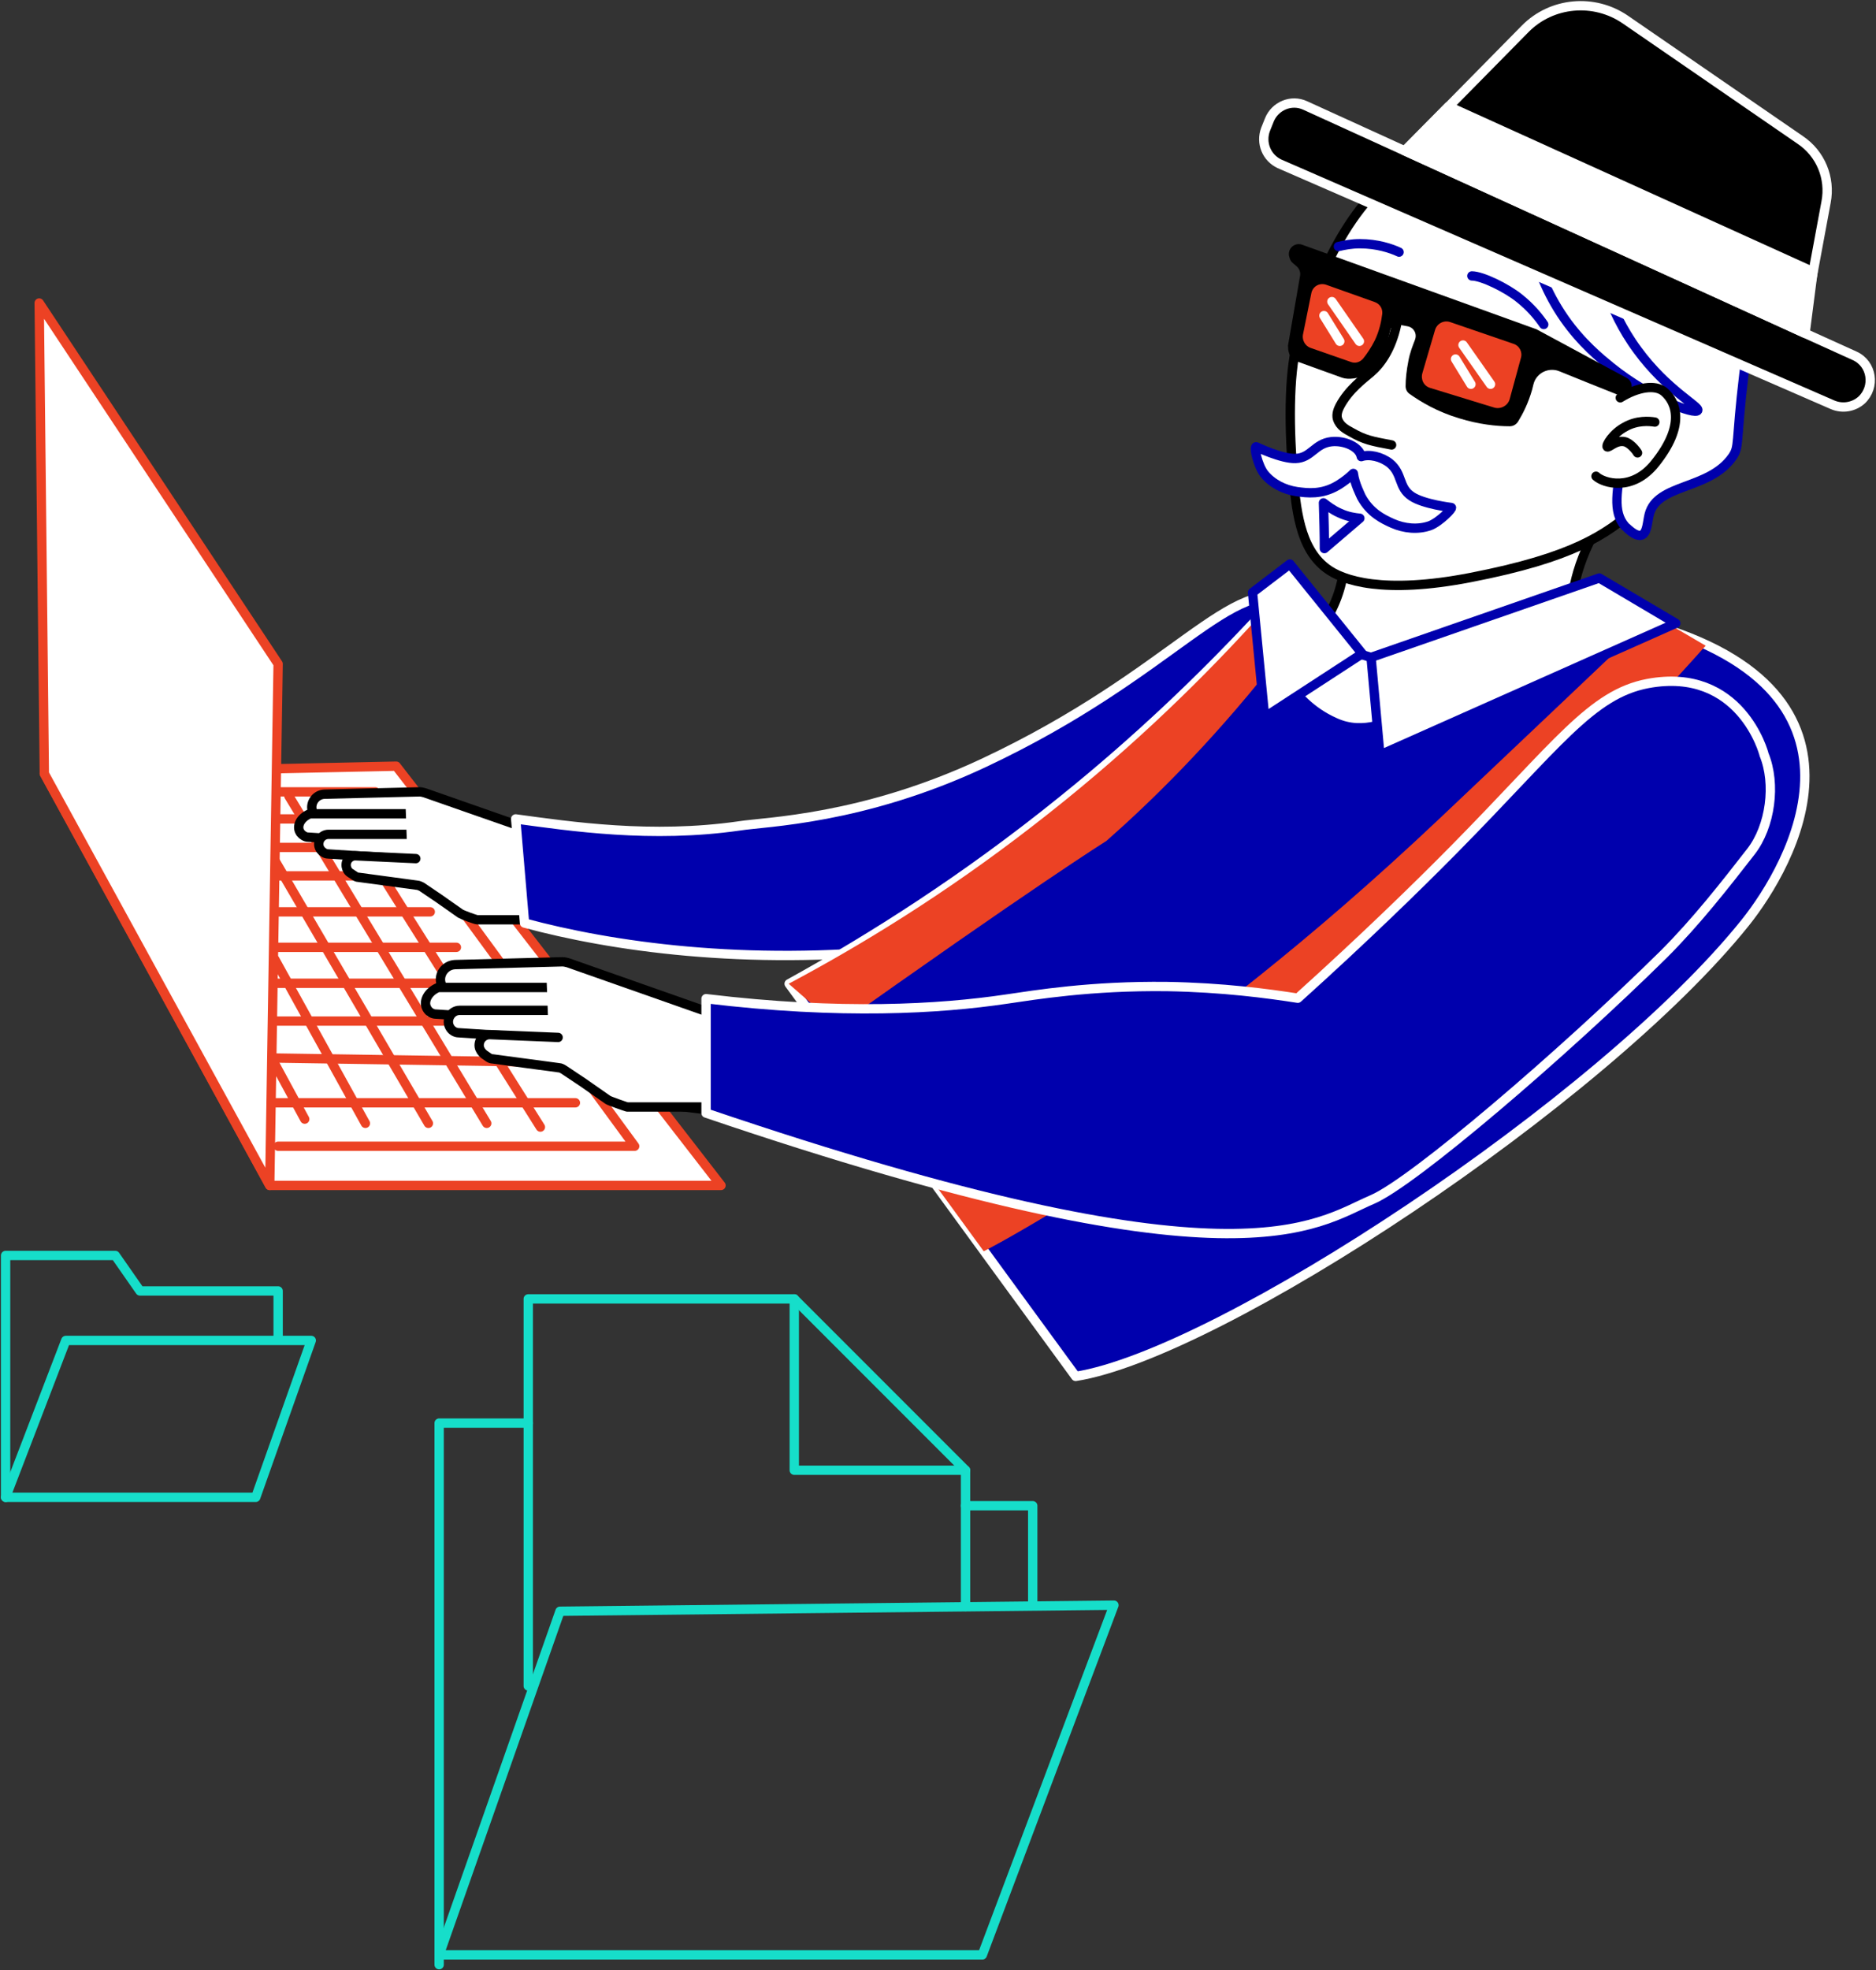 <?xml version="1.0" encoding="utf-8"?>
<!-- Generator: Adobe Illustrator 25.4.1, SVG Export Plug-In . SVG Version: 6.00 Build 0)  -->
<svg version="1.1" id="Capa_1" xmlns="http://www.w3.org/2000/svg" xmlns:xlink="http://www.w3.org/1999/xlink" x="0px" y="0px"
	 viewBox="0 0 402 422" style="enable-background:new 0 0 402 422;" xml:space="preserve">
<rect x="0" y="0" width="402" height="422" fill="#333333" stroke="none"/>
<style type="text/css">
	.st0{fill:#FFFFFF;stroke:#000000;stroke-width:2;stroke-linecap:round;stroke-linejoin:round;stroke-miterlimit:10;}
	.st1{fill:#FFFFFF;stroke:#EC4224;stroke-width:2;stroke-linecap:round;stroke-linejoin:round;stroke-miterlimit:10;}
	.st2{fill:#FFFFFF;}
	.st3{fill:#0000AD;stroke:#FFFFFF;stroke-width:2;stroke-linecap:round;stroke-linejoin:round;stroke-miterlimit:10;}
	.st4{fill:#EC4224;}
	.st5{fill:#FFFFFF;stroke:#0000AD;stroke-width:2;stroke-linecap:round;stroke-linejoin:round;stroke-miterlimit:10;}
	.st6{fill:none;stroke:#000000;stroke-width:2;stroke-linecap:round;stroke-linejoin:round;stroke-miterlimit:10;}
	.st7{fill:#EC4123;}
	.st8{fill:none;stroke:#FFFFFF;stroke-width:2;stroke-linecap:round;stroke-linejoin:round;stroke-miterlimit:10;}
	.st9{fill:none;stroke:#0000AD;stroke-width:2;stroke-linecap:round;stroke-linejoin:round;stroke-miterlimit:10;}
	.st10{stroke:#FFFFFF;stroke-width:2;stroke-linecap:round;stroke-linejoin:round;stroke-miterlimit:10;}
	.st11{fill:#FFFFFF;stroke:#FFFFFF;stroke-width:2;stroke-linecap:round;stroke-linejoin:round;stroke-miterlimit:10;}
	.st12{fill:none;stroke:#16DECA;stroke-width:2;stroke-linecap:round;stroke-linejoin:round;stroke-miterlimit:10;}
</style>
<g>
	<g>
		<path class="st0" d="M348.2,105.1c-2.7,2.9-7.5,8.7-10.1,17.4c-2,6.9-1.9,12.8-1.6,16.5c-10.7,6.5-21.4,13-32,19.5l-36.1-11.3
			c3.4-3.2,11.8-8.2,15.6-14.2c5.7-9.1,3.8-17.1,4.9-22.9C308.6,108.4,328.4,106.7,348.2,105.1z"/>
		<g>
			<polygon class="st1" points="9.5,165.7 84.9,164.1 154.5,253.9 57.8,253.9 			"/>
			<polyline class="st1" points="59.6,245.5 136,245.5 80.4,169.6 59.6,169.6 			"/>
			<line class="st1" x1="123.3" y1="236.2" x2="58.1" y2="236.2"/>
			<line class="st1" x1="117.1" y1="227.5" x2="58.2" y2="226.6"/>
			<line class="st1" x1="111.6" y1="218.7" x2="58.9" y2="218.7"/>
			<line class="st1" x1="104.8" y1="210.6" x2="58.9" y2="210.6"/>
			<line class="st1" x1="97.8" y1="202.9" x2="58.9" y2="202.9"/>
			<line class="st1" x1="92.2" y1="195.3" x2="58.9" y2="195.3"/>
			<line class="st1" x1="85.5" y1="187.6" x2="58.9" y2="187.6"/>
			<line class="st1" x1="82.4" y1="181.5" x2="59.6" y2="181.5"/>
			<line class="st1" x1="80.4" y1="175.4" x2="59.6" y2="175.4"/>
			<line class="st1" x1="115.8" y1="241.4" x2="72.2" y2="172.2"/>
			<line class="st1" x1="104.3" y1="240.6" x2="61.9" y2="170.5"/>
			<line class="st1" x1="91.8" y1="240.6" x2="58.9" y2="184.3"/>
			<line class="st1" x1="78.3" y1="240.6" x2="58.9" y2="205.5"/>
			<line class="st1" x1="65.3" y1="239.7" x2="58.2" y2="226.6"/>
			<polygon class="st1" points="57.8,253.9 59.6,142.2 8.4,64.9 9.5,165.7 			"/>
		</g>
		<g>
			<path class="st0" d="M67,173.9L67,173.9c-0.7-1.8,0.6-3.7,2.5-3.8l20.4-0.5c0.4,0,0.7,0.1,1.1,0.2l28.9,10.1l-1.8,17.8l-12.9-1.6
				l0.2-11.8L92,178.7h-2.7"/>
			<path class="st0" d="M87.2,174.3H66.4c-2,0.8-3,2.7-2,4.1l0,0c0.4,0.5,1,0.9,1.6,0.9l22.1,1.4"/>
			<path class="st0" d="M91.3,178.7H70.4c-1.7,0-2.7,1.9-1.7,3.3h0c0.4,0.5,1,0.9,1.6,0.9l22.1,1.4"/>
			<path class="st2" d="M106.7,178.7l-19.8-6.5l0.5,14.2c0,0,20.9,8.3,21,8.1c0.1-0.2,3.3-9.1,3.1-9.5
				C111.3,184.5,106.7,178.7,106.7,178.7z"/>
			<path class="st0" d="M89.1,183.9l-12.8-0.6c-1.3-0.1-2.3,1-2.1,2.3v0c0.1,0.6,0.4,1.1,0.9,1.4l0.9,0.6c0.3,0.2,0.5,0.3,0.8,0.3
				l12.6,1.7c0.3,0,0.6,0.2,0.9,0.3l3.7,2.5l4.7,3.3c0.3,0.2,3.2,1.3,3.6,1.3l14.9,0"/>
		</g>
		<path class="st3" d="M112.4,197.7c18.5,5,47.2,9.2,81.7,5.6c13.1-1.4,91.1-10.6,97.4-44.6c2.2-11.7-4.1-26.3-13.8-30.2
			c-14.1-5.6-25.6,15.5-66.9,34.9c-26,12.2-46.8,12.6-52.4,13.5c-18.8,2.7-36.1,0.1-47.9-1.5L112.4,197.7z"/>
		<path class="st3" d="M269,133c-11.4,12.2-25.1,25.4-41.4,38.5c-20.8,16.8-40.9,29.5-58.5,39.2c20.5,28,40.9,56.1,61.4,84.1
			c30.6-4.8,112.8-58.9,143.5-97.2c9.6-12,32.2-50.5-23.4-64.7l-58.6,9.8L269,133z"/>
		<path class="st4" d="M354.4,131.8c0,0-37.1,35.2-45.8,43.4c-29.2,27.6-51.2,43.7-70,57.6c-16.1,11.9-37.8,21.5-37.8,21.5l10,13.7
			c0,0,18.9-9.4,69.4-43.9c22.1-15.1,85.3-85.8,85.3-85.8L354.4,131.8z"/>
		<path class="st4" d="M272.4,142.8c-13.5,17-26.1,29.2-35.3,37.3c0,0-15.8,9.9-60.2,41.5h4.6L169,210.7
			c15.6-8.3,33.6-19.3,52.3-33.8c19.2-14.8,34.7-29.8,46.8-43C269.6,136.8,271,139.8,272.4,142.8z"/>
		<path class="st5" d="M300.3,142.8l-18-5.5l-5.8,9.6c1.3,1.8,4.3,5.5,9.5,7.8c6.4,3,12.2-0.6,14.4-1
			C300.3,149.1,300.3,147.3,300.3,142.8z"/>
		<polygon class="st5" points="342.7,123.8 293.8,140.8 295.7,161.7 359.1,133.5 		"/>
		<polygon class="st5" points="291.9,140 276.4,120.8 268.4,126.9 271,153.6 		"/>
		<g>
			<path class="st0" d="M94.6,210.9L94.6,210.9c-0.8-2,0.7-4.2,2.9-4.3l23-0.6c0.4,0,0.8,0.1,1.2,0.2l32.7,11.5l-2,20.1l-14.6-1.8
				l0.2-13.3l-15.2-6.4h-3"/>
			<path class="st0" d="M117.4,211.5H93.9c-2.2,0.9-3.4,3.1-2.3,4.7h0c0.4,0.6,1.1,1,1.8,1l25,1.6"/>
			<path class="st0" d="M122,216.4H98.5c-1.9,0-3.1,2.2-2,3.8v0c0.4,0.6,1.1,1,1.8,1l25,1.6"/>
			<path class="st2" d="M139.5,216.4l-22.4-7.4l0.6,16c0,0,23.7,9.4,23.8,9.2s3.8-10.3,3.5-10.8C144.8,223,139.5,216.4,139.5,216.4z
				"/>
			<path class="st0" d="M119.6,222.2l-14.5-0.6c-1.5-0.1-2.6,1.2-2.4,2.6l0,0c0.1,0.6,0.5,1.2,1,1.6l1,0.7c0.3,0.2,0.6,0.3,0.9,0.3
				l14.2,1.9c0.3,0,0.7,0.2,1,0.4l4.2,2.8l5.3,3.7c0.3,0.2,3.7,1.4,4.1,1.5l16.8,0"/>
		</g>
		<path class="st3" d="M151.3,213.9c29,3.5,50.1,2.2,64.3,0.1c6.2-0.9,18.1-2.9,34.5-2.7c11.9,0.2,21.6,1.5,28,2.5
			c14.1-12.7,25.4-23.7,33.4-31.8c22.3-22.6,29.5-33.3,41.6-35.6c19.9-3.7,24.9,15,24.9,15.2c2.6,6.3,1.4,15.4-2.8,20.8
			c-5.6,7.2-11.7,15-18.7,22c-21.6,21.3-53.6,48.7-62.4,52.5c-12.4,5.3-28.7,20.3-142.8-18.5V213.9z"/>
		<path class="st0" d="M302.3,35.3c-13.4,7-20.4,25.7-24.1,37.3c-1.9,6-2.1,17.3-1.2,28.1c0.7,8.4,1.5,16.7,7.2,21
			c3.5,2.7,12.3,5.6,30.9,2c22.2-4.3,28.9-9.2,35.2-14.5c3.5-2.9,11.2-10.5,14.1-22.7c4.2-17.9-5.2-32.1-6.6-34.2
			C345.8,34.8,319.8,26.2,302.3,35.3z"/>
		<path class="st5" d="M373.7,80.1c-1.8,15.1-0.9,15.5-2.5,17.8c-5,7.1-16.1,5.6-17.8,12.3c-0.4,1.6-0.4,3.9-1.6,4.4
			c-1.4,0.5-3.4-1.8-3.6-1.9c-2.7-3.1-1.7-7.7-0.5-14.8c1.8-10.8,2.7-16.2,1.9-18.6c-1.5-5-4.1-4.2-10.7-13.4
			c-1.8-2.6-5-7.3-7.7-13.7c-3.5-8.3-5.3-12.4-3.8-14.2c5.1-6.4,47.3,11.4,47.9,29.8C375.4,69.7,375,69.6,373.7,80.1z"/>
		<path class="st5" d="M327,39.9c-0.1,5.7,0.6,17.4,8.2,28.3c3.7,5.3,7.8,8.6,10,10.4c8.6,6.9,18.1,10.3,18.6,9.3
			c0.5-0.8-6.6-4.3-12.9-12.9c-3.4-4.6-5.3-9-6.5-12.2"/>
		<path class="st5" d="M270.9,101.5c1.7,2.1,4.3,3.4,7,3.8c2.2,0.3,5.3,0.7,8.7-1.3c0.2-0.1,2-1.2,3.4-2.6c0.3,2.3,1.6,4.7,1.7,5
			c1.9,3.5,4.7,4.8,6.7,5.7c2.5,1.1,5.4,1.4,8,0.5c2.1-0.8,5-3.8,4.6-3.9c0,0-6-0.7-8.5-2.4c-2.9-1.9-1.9-4.8-4.7-7.1
			c-1.8-1.4-4.4-2-6.1-1.4c-0.4-2.1-3.6-3.5-6.4-3.2c-3.6,0.4-4.3,3.5-7.7,3.6c-3,0.1-8.4-2.5-8.4-2.5
			C268.6,95.6,269.5,99.7,270.9,101.5z"/>
		<path class="st5" d="M291.4,111c-1-0.1-2.6-0.3-4.3-1.1c-1.6-0.7-2.7-1.6-3.5-2.2c0.1,3.3,0.2,6.5,0.2,9.8L291.4,111z"/>
		<path class="st6" d="M299.3,69.4c-1.2,5.6-3.6,8.7-5.6,10.4c-1.5,1.3-4.7,3.6-6.6,7.2c-0.3,0.6-0.8,1.7-0.5,2.7
			c0.5,1.6,1.9,2.3,3,2.9c2.8,1.6,4.3,1.9,8.6,2.7"/>
		<path d="M348.5,80.9l-19.3-10.4c-0.1,0-0.2-0.1-0.3-0.1l-49.9-18c-1.5-0.5-3,0.7-2.8,2.3l0.1,0.4c0.1,0.5,0.4,1,0.8,1.3l0.7,0.6
			c0.6,0.5,0.9,1.2,0.8,2l-2.6,15c0,2.3,1,3.1,1.9,3.4l9.7,3.5c2.9,1,7.8-1.6,8.4-2.4l2-8.1c0.5-0.7,1.3-1,2.1-0.8l1.6,0.3
			c1.3,0.3,2,1.6,1.5,2.9c-0.5,1.3-1.1,2.8-1.4,4.5c-0.4,2-0.6,3.9-0.6,5.4c0,0.7,0.3,1.3,0.9,1.7c2.4,1.7,5.9,3.8,10.6,5.2
			c4.2,1.3,8,1.7,10.8,1.7c0.8,0,1.4-0.4,1.8-1c1.1-1.8,2.2-4,3-6.8c0.1-0.4,0.2-0.8,0.3-1.2c0.6-2.4,3.2-3.7,5.5-2.8
			c4.2,1.7,8.4,3.4,12.7,5.1c0.5,0.2,1.1,0.2,1.6,0h0C350,84,350.1,81.7,348.5,80.9z"/>
		<path class="st7" d="M325.9,76.7l-2.4,8.8c-0.4,1.4-1.9,2.2-3.3,1.8l-13.7-4.2c-1.4-0.4-2.1-1.8-1.7-3.2l2.7-9.2
			c0.4-1.4,1.9-2.2,3.3-1.7l13.4,4.6C325.6,74,326.3,75.4,325.9,76.7z"/>
		<path class="st7" d="M294.6,64.7c1.1,0.4,1.7,1.4,1.6,2.5c-0.2,1.6-0.6,3.6-1.6,5.7c-0.8,1.6-1.7,2.9-2.5,3.9
			c-0.7,0.8-1.7,1.1-2.7,0.7c-2.9-1-5.7-2-8.6-3c-1.1-0.4-1.8-1.6-1.6-2.8l1.8-8.9c0.3-1.5,1.8-2.3,3.2-1.8L294.6,64.7z"/>
		<path class="st8" d="M313.5,72.8"/>
		<line class="st8" x1="313.5" y1="73.9" x2="319.4" y2="82.3"/>
		<line class="st8" x1="311.9" y1="76.9" x2="315.2" y2="82.3"/>
		<line class="st8" x1="285.4" y1="64.6" x2="291.3" y2="73.1"/>
		<line class="st8" x1="283.7" y1="67.6" x2="287.1" y2="73.1"/>
		<path class="st9" d="M315.4,59.1c2.2,0,7.5,2.6,10.2,4.8c2.5,2,4.1,4,5.2,5.6"/>
		<path class="st9" d="M299.8,54c-1.7-0.8-4.7-1.8-8.4-1.8c-1.8,0-3.3,0.3-4.6,0.6"/>
		<g>
			<path class="st0" d="M347.2,85.2c3.7-2.3,7.5-2.9,9.4-1.3c2.7,2.3,4.5,7.3-1.9,15.3c-4.9,6.2-11.1,4.3-12.7,2.8"/>
			<path class="st0" d="M354.6,90.4c-1.2-0.2-3.8-0.4-6.3,1c-2.7,1.4-4.2,4-3.9,4.3c0.3,0.3,1.9-1.5,3.7-1.1
				c1.1,0.2,2.4,1.7,2.8,2.4"/>
		</g>
		<g>
			<path class="st10" d="M385.8,30L348.3,4.2c-6.7-4.6-15.8-3.8-21.5,2l-27.3,27.7l86.2,39.6l5.6-30.2
				C392.3,38.1,390.1,32.9,385.8,30z"/>
			<path class="st10" d="M398.9,85.7c3-2.8,2.3-7.8-1.5-9.5l-10.6-4.8L279.7,22.6c-3-1.4-6.5,0.1-7.7,3.1l-0.8,2
				c-1.1,2.9,0.2,6.1,3,7.4l118.5,51.6C394.8,87.6,397.2,87.2,398.9,85.7L398.9,85.7z"/>
			<polygon class="st11" points="388.5,58.2 310.4,22.8 301,32.3 386.8,71.4 			"/>
		</g>
	</g>
	<g>
		<polyline class="st12" points="59.6,286.7 59.6,276.5 30,276.5 24.7,268.9 1.2,268.9 1.2,320.7 		"/>
		<polygon class="st12" points="14.1,287.1 66.7,287.1 54.8,320.7 1.2,320.7 		"/>
	</g>
	<g>
		<polyline class="st12" points="113.2,304.8 94.1,304.8 94.1,420.8 		"/>
		<polyline class="st12" points="113.2,361.1 113.2,278.2 170.2,278.2 206.9,314.9 206.9,344.1 		"/>
		<polyline class="st12" points="221.3,343.8 221.3,322.5 206.9,322.5 		"/>
		<polyline class="st12" points="206.9,314.9 170.2,314.9 170.2,278.2 		"/>
		<polygon class="st12" points="238.7,343.8 120,345.1 94.1,418.7 210.5,418.7 		"/>
	</g>
</g>
</svg>
